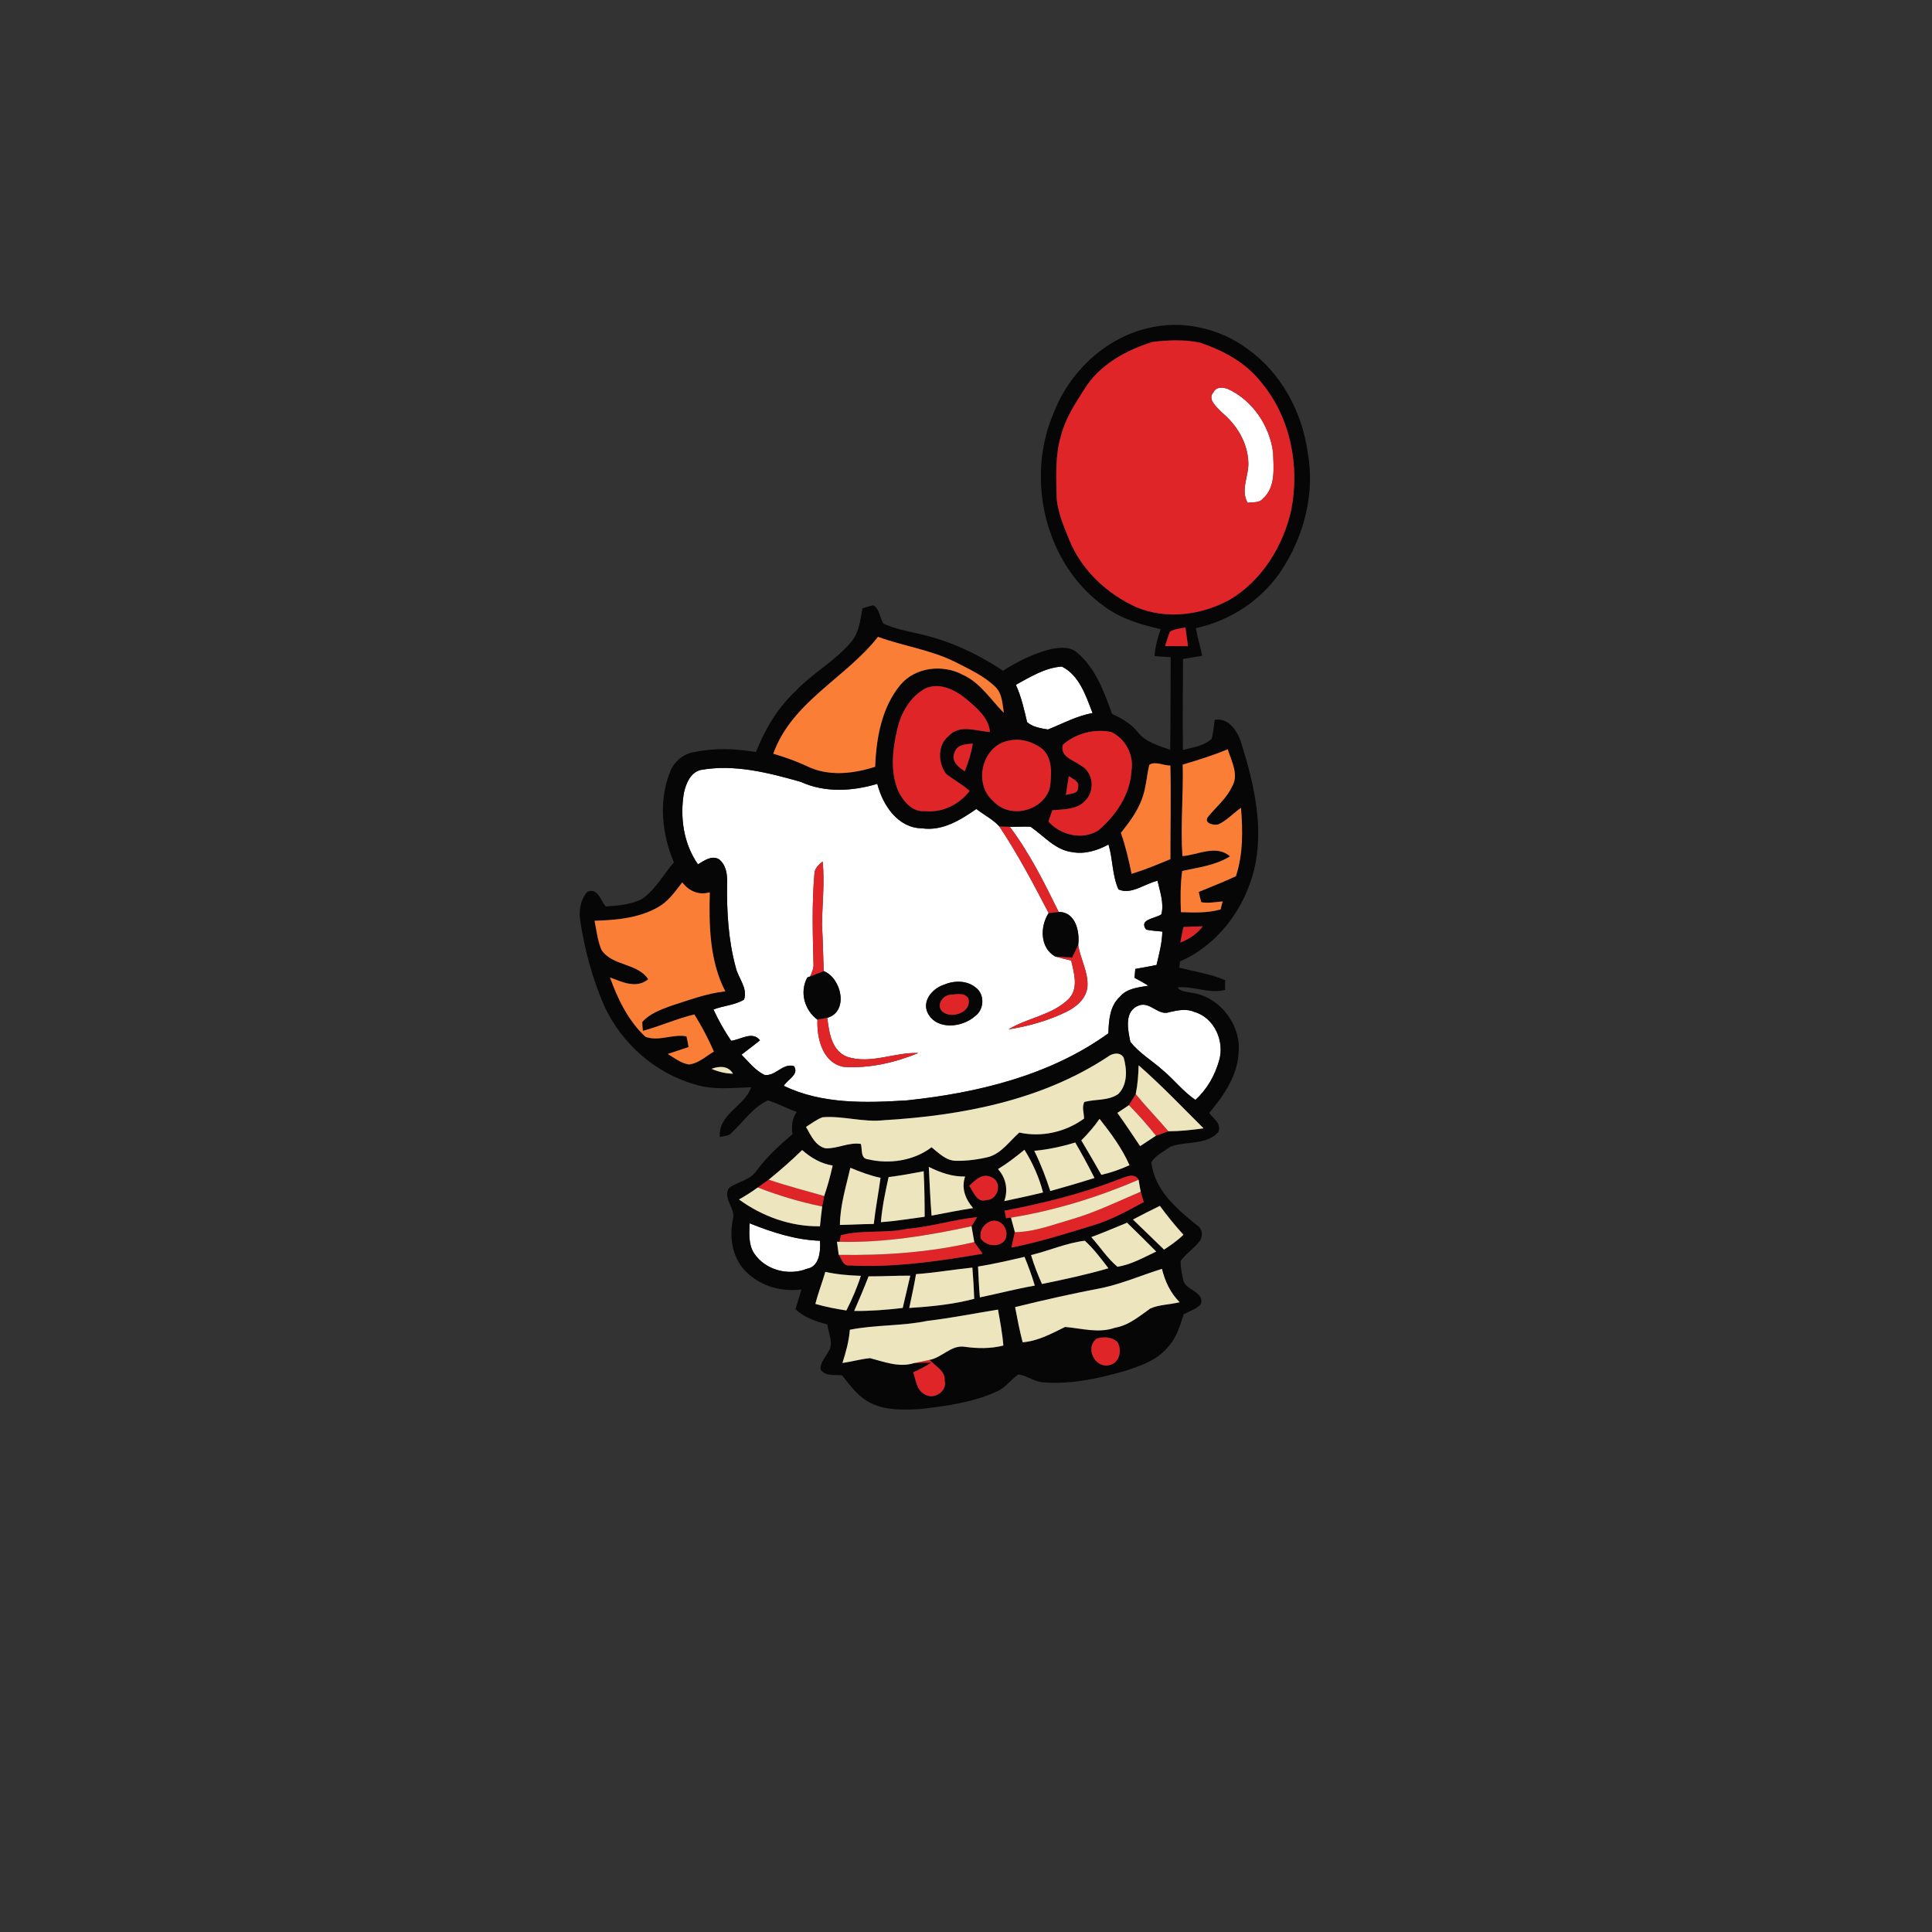 <?xml version="1.0" encoding="UTF-8" ?>
<!DOCTYPE svg PUBLIC "-//W3C//DTD SVG 1.1//EN" "http://www.w3.org/Graphics/SVG/1.1/DTD/svg11.dtd">
<svg width="564pt" height="564pt" viewBox="0 0 564 564" version="1.1" xmlns="http://www.w3.org/2000/svg">
<rect x="0" y="0" width="564" height="564" fill="#333333" stroke="none"/>
<g id="#ffffffff">
<path fill="#ffffff" opacity="1.00" d=" M 354.28 114.46 C 355.02 112.84 357.10 113.02 358.48 113.56 C 365.69 116.90 370.63 124.28 371.65 132.06 C 371.78 136.64 372.49 142.24 368.63 145.60 C 367.55 146.93 365.70 146.52 364.22 146.78 C 362.05 143.01 364.60 138.94 364.42 134.98 C 364.23 129.24 361.03 124.00 356.68 120.40 C 355.28 118.87 352.30 116.59 354.28 114.46 Z" />
<path fill="#ffffff" opacity="1.00" d=" M 296.55 199.91 C 300.76 197.62 305.07 194.91 309.97 194.58 C 315.10 197.13 317.02 203.16 318.95 208.17 C 314.33 208.97 310.21 211.25 305.92 212.96 C 303.84 212.62 301.44 212.23 299.84 210.82 C 298.97 207.12 298.15 203.39 296.55 199.91 Z" />
<path fill="#ffffff" opacity="1.00" d=" M 204.50 224.78 C 214.37 222.99 224.30 225.57 233.75 228.24 C 240.79 231.46 248.84 231.01 256.11 228.82 C 257.67 235.01 262.10 241.73 269.16 241.81 C 275.10 242.67 280.36 239.39 285.02 236.17 C 287.23 237.90 289.88 239.17 291.75 241.28 C 297.12 249.35 301.66 257.95 306.13 266.54 C 303.58 270.45 303.56 276.68 308.02 279.22 C 309.56 279.67 311.13 280.02 312.70 280.40 C 313.56 284.12 315.00 288.76 311.78 291.80 C 306.99 296.38 299.97 297.13 294.42 300.49 C 300.27 299.59 306.04 297.94 311.37 295.34 C 314.28 293.91 317.15 291.44 317.46 288.00 C 317.73 283.77 315.39 279.98 314.75 275.88 C 315.27 271.97 313.97 266.15 309.06 266.23 C 304.84 257.66 300.57 249.04 294.79 241.38 C 296.80 241.39 298.81 241.25 300.82 241.33 C 304.72 244.00 308.05 248.16 313.04 248.76 C 316.73 249.43 320.38 248.28 323.60 246.53 C 324.89 250.83 324.66 255.54 326.51 259.64 C 330.23 261.32 334.20 257.93 337.91 257.12 C 338.61 260.29 339.88 263.68 339.03 266.92 C 337.29 268.17 332.31 268.32 334.59 271.37 C 336.14 271.72 337.73 271.77 339.32 271.95 C 339.24 275.27 338.38 278.49 337.62 281.70 C 335.56 282.12 333.49 282.50 331.42 282.86 C 331.33 283.72 331.26 284.58 331.20 285.45 C 332.56 286.18 333.93 286.92 335.25 287.74 C 332.32 288.26 329.02 288.49 326.96 290.95 C 323.96 293.65 323.68 297.89 323.57 301.65 C 306.55 313.95 285.43 319.04 264.86 321.22 C 252.80 321.98 239.94 322.38 228.80 316.98 C 229.90 315.13 233.42 313.62 231.76 311.21 C 228.46 310.30 226.37 314.26 223.23 313.80 C 220.45 312.53 218.57 309.99 216.47 307.88 C 218.26 306.47 220.10 305.13 221.86 303.69 C 219.63 300.87 216.21 303.53 213.43 303.83 C 211.47 300.93 209.74 297.87 208.28 294.70 C 211.19 293.56 214.51 293.45 217.21 291.81 C 218.36 288.39 215.47 285.54 214.77 282.35 C 212.62 274.42 212.13 266.14 212.26 257.96 C 212.37 255.39 212.02 252.46 209.82 250.79 C 207.63 249.64 205.57 251.27 203.75 252.32 C 199.52 246.27 198.45 238.55 199.66 231.38 C 200.31 228.68 201.52 225.56 204.50 224.78 M 237.74 255.25 C 237.00 263.84 237.25 272.48 237.47 281.09 C 237.62 282.50 237.08 283.80 236.49 285.05 L 235.66 285.37 C 233.38 289.64 234.83 294.86 238.64 297.68 C 238.40 303.04 240.11 310.25 246.24 311.44 C 253.68 311.97 261.24 310.21 268.09 307.41 C 261.16 307.12 254.22 310.74 247.40 308.54 C 242.74 306.81 242.04 301.40 241.50 297.13 C 247.83 295.35 245.71 285.54 240.46 283.48 C 240.28 278.99 240.23 274.49 239.96 270.00 C 240.02 263.83 240.78 257.65 240.15 251.49 C 238.98 252.46 237.70 253.58 237.74 255.25 M 275.42 287.52 C 272.14 288.64 269.04 292.28 270.88 295.82 C 273.51 300.81 280.96 299.96 284.64 296.64 C 287.36 294.72 287.54 290.23 284.79 288.26 C 282.15 286.11 278.40 286.22 275.42 287.52 Z" />
<path fill="#ffffff" opacity="1.00" d=" M 332.48 293.51 C 335.83 292.30 338.16 296.73 341.48 295.44 C 343.83 294.93 346.32 294.37 348.63 295.40 C 354.50 297.03 357.61 304.08 355.86 309.70 C 354.63 313.99 352.33 318.08 348.97 321.08 C 345.41 318.69 342.78 315.20 339.50 312.47 C 336.38 309.64 332.61 307.49 329.98 304.14 C 329.25 300.57 328.06 295.14 332.48 293.51 Z" />
<path fill="#ffffff" opacity="1.00" d=" M 218.82 357.11 C 225.41 359.74 232.21 361.97 239.38 362.21 C 239.55 365.22 239.29 369.70 235.60 370.38 C 230.20 372.54 223.44 370.81 220.16 365.90 C 218.44 363.30 218.73 360.07 218.82 357.11 Z" />
</g>
<g id="#070606ff">
<path fill="#070606" opacity="1.00" d=" M 334.98 95.83 C 344.96 93.31 355.93 95.74 364.17 101.85 C 373.96 108.81 380.08 120.15 381.73 131.94 C 383.98 144.02 380.63 156.73 373.86 166.85 C 368.13 175.31 359.06 181.23 349.09 183.38 C 349.60 186.09 350.37 188.75 350.96 191.45 C 349.09 191.74 347.22 192.05 345.35 192.35 C 345.37 201.21 345.16 210.07 345.34 218.93 C 348.21 218.22 351.43 217.75 353.69 215.71 C 354.23 213.89 354.34 211.98 354.60 210.12 C 359.00 209.45 361.52 213.88 362.54 217.50 C 366.14 229.16 369.03 241.77 366.11 253.89 C 363.27 265.38 355.49 275.85 344.49 280.65 C 344.43 281.11 344.32 282.03 344.26 282.49 C 348.74 283.63 353.37 284.32 357.66 286.13 C 357.65 286.84 357.63 288.27 357.62 288.98 C 352.96 290.21 348.42 287.75 343.73 288.26 C 344.73 289.54 346.43 289.48 347.88 289.82 C 355.91 290.89 362.23 298.93 361.60 306.97 C 361.40 313.89 357.25 319.81 352.98 324.93 C 354.28 326.56 356.71 328.12 355.63 330.53 C 352.02 334.40 346.16 333.04 341.64 334.77 C 339.74 336.16 337.38 337.24 336.11 339.28 C 336.98 347.35 343.46 352.88 349.40 357.66 C 350.99 358.58 351.22 360.65 350.34 362.16 C 348.70 364.36 346.32 365.86 344.67 368.06 C 344.57 369.99 345.07 371.89 345.44 373.78 C 346.19 376.72 351.48 376.98 350.62 380.59 C 349.35 382.17 347.26 382.73 345.53 383.67 C 344.46 387.22 343.29 390.93 340.61 393.62 C 337.49 397.23 332.80 398.77 328.41 400.21 C 320.56 402.46 312.39 404.25 304.18 403.51 C 301.75 403.21 299.72 401.56 297.31 401.22 C 295.13 402.68 293.63 405.03 291.19 406.13 C 284.24 409.35 276.56 410.39 269.03 411.31 C 264.16 411.59 259.01 411.84 254.48 409.73 C 250.75 408.01 248.27 404.61 245.81 401.48 C 243.68 401.26 241.09 401.84 239.59 399.90 C 239.25 397.88 240.94 396.38 241.74 394.71 C 243.53 392.26 241.81 389.28 241.52 386.64 C 238.18 385.75 234.78 384.66 232.24 382.19 C 232.78 380.25 233.39 378.34 233.98 376.42 C 228.35 377.16 222.48 375.61 218.28 371.71 C 213.91 367.84 212.76 361.47 213.95 355.95 C 214.88 352.76 210.91 350.07 212.77 346.82 C 215.32 344.94 218.93 344.58 220.81 341.83 C 223.79 337.77 227.52 334.35 231.34 331.11 C 231.04 328.81 231.17 326.50 232.61 324.60 C 229.72 323.62 227.05 322.07 224.12 321.24 C 219.83 323.24 217.03 327.44 213.63 330.62 C 212.78 331.68 211.34 331.63 210.14 331.92 C 209.56 325.28 217.39 322.95 219.30 317.40 C 213.94 317.53 208.42 318.26 203.19 316.66 C 191.38 313.42 181.42 304.65 176.35 293.55 C 172.96 285.69 170.69 277.37 169.41 268.91 C 168.90 265.95 169.45 262.60 171.46 260.31 C 174.48 259.11 175.34 262.83 176.81 264.62 C 180.42 264.41 184.16 264.09 187.44 262.44 C 191.38 259.68 193.65 255.33 196.72 251.75 C 193.25 243.56 192.23 233.97 195.52 225.56 C 196.64 222.33 199.65 219.88 203.05 219.48 C 208.87 218.28 214.85 218.57 220.68 219.54 C 223.28 213.03 226.85 206.83 232.00 202.01 C 237.02 196.60 243.73 193.07 248.48 187.40 C 250.81 184.67 251.17 180.98 251.76 177.58 C 252.80 177.25 253.85 176.95 254.91 176.69 C 256.89 177.81 256.72 180.39 257.95 182.08 C 261.09 183.50 264.48 184.19 267.83 184.93 C 276.78 186.85 285.21 190.74 292.81 195.80 C 297.11 193.05 301.76 190.74 306.74 189.50 C 309.28 189.03 312.36 188.64 314.45 190.53 C 319.85 195.06 322.30 201.96 324.63 208.40 C 327.48 209.69 330.24 211.31 332.21 213.81 C 334.54 216.70 338.26 217.67 341.61 218.88 C 341.72 209.87 341.70 200.86 341.75 191.85 C 340.19 191.75 338.63 191.66 337.08 191.53 C 337.17 188.82 337.98 186.22 338.83 183.67 C 333.17 182.40 327.50 180.70 322.73 177.28 C 305.21 165.04 299.27 140.09 307.51 120.73 C 312.10 108.77 322.39 98.81 334.98 95.83 M 336.47 99.81 C 328.69 102.25 320.87 106.52 316.52 113.69 C 313.74 117.98 310.91 122.40 309.67 127.43 C 308.09 132.82 308.32 138.51 308.44 144.07 C 308.41 148.93 310.50 153.42 312.25 157.85 C 315.87 166.56 323.20 173.39 331.72 177.25 C 340.55 180.95 350.85 179.57 359.09 175.01 C 368.45 169.41 374.59 159.38 376.94 148.89 C 379.47 136.06 376.75 121.89 368.27 111.73 C 363.79 105.90 357.06 102.25 350.19 100.01 C 345.70 99.08 341.00 99.30 336.47 99.81 M 341.57 184.37 C 340.98 185.75 340.57 187.19 340.12 188.61 C 342.35 188.63 344.57 188.65 346.80 188.64 C 346.55 186.82 346.31 185.00 346.06 183.19 C 344.55 183.53 342.92 183.57 341.57 184.37 M 256.31 185.91 C 246.89 197.95 231.14 204.88 225.74 220.03 C 229.03 221.00 232.28 222.13 235.40 223.58 C 241.64 226.73 249.04 225.94 255.48 223.83 C 255.81 215.44 257.36 206.53 262.88 199.89 C 267.26 194.72 275.21 193.86 281.04 196.97 C 286.18 199.28 289.20 204.24 293.04 208.10 C 292.62 205.48 292.60 202.45 290.53 200.48 C 287.19 197.27 282.89 195.32 278.81 193.23 C 271.70 189.68 263.72 188.64 256.31 185.91 M 296.55 199.91 C 298.15 203.39 298.97 207.12 299.84 210.82 C 301.44 212.23 303.84 212.62 305.92 212.96 C 310.21 211.25 314.33 208.97 318.95 208.17 C 317.02 203.16 315.10 197.13 309.97 194.58 C 305.07 194.91 300.76 197.62 296.55 199.91 M 270.10 200.99 C 265.72 203.39 263.01 208.10 261.94 212.86 C 260.58 218.73 259.79 225.14 262.20 230.86 C 263.65 233.86 266.28 237.15 270.00 236.78 C 275.06 237.32 280.00 234.88 283.06 230.91 C 280.94 228.99 278.40 227.66 276.16 225.90 C 273.84 222.67 273.59 217.58 276.90 214.89 C 280.09 211.34 284.98 213.43 289.00 213.69 C 288.60 209.40 285.04 206.60 282.00 204.01 C 278.77 201.35 274.25 199.10 270.10 200.99 M 310.31 217.38 C 309.31 220.93 313.36 221.87 315.55 223.49 C 319.21 225.44 319.73 230.98 316.77 233.77 C 314.36 236.43 310.47 236.22 307.20 236.53 C 306.81 237.63 306.44 238.73 306.07 239.84 C 309.63 243.80 315.89 245.34 320.55 242.48 C 325.74 238.11 329.94 231.98 330.30 225.01 C 331.08 220.46 328.57 215.68 324.42 213.70 C 319.49 212.68 314.10 214.07 310.31 217.38 M 294.32 216.25 C 286.58 217.83 284.04 228.94 290.05 233.94 C 294.95 239.29 304.74 236.70 306.53 229.77 C 306.96 226.03 307.36 221.45 304.30 218.64 C 301.55 216.50 297.75 215.37 294.32 216.25 M 278.67 219.65 C 277.54 222.08 279.75 224.01 281.63 225.13 C 282.69 222.54 283.53 219.85 283.97 217.07 C 281.96 217.26 279.39 217.30 278.67 219.65 M 345.27 223.21 C 345.49 232.12 344.58 241.03 345.18 249.92 C 349.73 249.56 355.10 246.47 359.06 249.99 C 354.86 252.63 349.87 253.22 345.12 254.25 C 344.57 258.23 344.58 262.27 344.74 266.28 C 348.61 266.40 352.55 266.57 356.32 265.47 C 356.47 264.89 356.77 263.73 356.92 263.15 C 354.84 263.34 352.75 263.73 350.68 263.38 C 350.40 262.38 350.15 261.38 349.94 260.37 C 353.58 258.89 357.23 257.43 360.80 255.79 C 362.89 249.34 362.83 242.50 362.27 235.82 C 360.04 237.41 358.14 239.51 355.63 240.68 C 354.29 241.04 351.28 240.28 352.64 238.47 C 355.01 235.54 358.06 233.11 359.67 229.61 C 361.75 226.14 359.46 222.17 358.40 218.73 C 354.13 220.52 349.71 221.90 345.27 223.21 M 335.50 223.28 C 334.72 226.62 334.57 230.12 333.33 233.34 C 331.98 236.98 329.62 240.12 327.22 243.13 C 328.58 247.03 329.52 251.05 330.34 255.09 C 334.20 253.91 337.95 252.37 341.67 250.80 C 341.64 241.69 341.89 232.58 341.65 223.48 C 339.65 223.52 337.24 222.10 335.50 223.28 M 204.50 224.78 C 201.52 225.56 200.31 228.68 199.66 231.38 C 198.45 238.55 199.52 246.27 203.75 252.32 C 205.57 251.27 207.63 249.64 209.82 250.79 C 212.02 252.46 212.37 255.39 212.26 257.96 C 212.13 266.14 212.62 274.42 214.77 282.35 C 215.47 285.54 218.36 288.39 217.21 291.81 C 214.51 293.45 211.19 293.56 208.28 294.70 C 209.74 297.87 211.47 300.93 213.43 303.83 C 216.21 303.53 219.63 300.87 221.86 303.69 C 220.10 305.13 218.26 306.47 216.47 307.88 C 218.57 309.99 220.45 312.53 223.23 313.80 C 226.37 314.26 228.46 310.30 231.76 311.21 C 233.42 313.62 229.90 315.13 228.80 316.98 C 239.94 322.38 252.80 321.98 264.86 321.22 C 285.43 319.04 306.55 313.95 323.57 301.65 C 323.68 297.89 323.96 293.65 326.96 290.95 C 329.02 288.49 332.32 288.26 335.25 287.74 C 333.93 286.92 332.56 286.18 331.20 285.45 C 331.26 284.58 331.33 283.72 331.42 282.86 C 333.49 282.50 335.56 282.12 337.62 281.70 C 338.38 278.49 339.24 275.27 339.32 271.95 C 337.73 271.77 336.14 271.72 334.59 271.37 C 332.31 268.32 337.29 268.17 339.03 266.92 C 339.88 263.68 338.61 260.29 337.91 257.12 C 334.20 257.93 330.23 261.32 326.51 259.64 C 324.66 255.54 324.89 250.83 323.60 246.53 C 320.38 248.28 316.73 249.43 313.04 248.76 C 308.05 248.16 304.72 244.00 300.82 241.33 C 298.81 241.25 296.80 241.39 294.79 241.38 C 294.03 241.36 292.51 241.31 291.75 241.28 C 289.88 239.17 287.23 237.90 285.02 236.17 C 280.36 239.39 275.10 242.67 269.16 241.81 C 262.10 241.73 257.67 235.01 256.11 228.82 C 248.84 231.01 240.79 231.46 233.75 228.24 C 224.30 225.57 214.37 222.99 204.50 224.78 M 312.03 226.55 C 311.70 228.39 311.42 230.25 311.17 232.10 C 312.44 231.54 314.85 231.88 314.68 229.88 C 315.26 228.03 313.13 227.47 312.03 226.55 M 193.16 264.17 C 187.43 267.95 180.26 268.60 173.57 268.80 C 174.15 271.67 174.45 274.64 175.62 277.36 C 178.82 282.07 186.14 281.10 189.23 285.87 C 185.79 288.71 181.66 286.70 178.08 285.35 C 180.33 291.67 183.43 298.01 188.39 302.64 C 192.29 304.17 196.41 301.73 200.40 302.54 C 200.64 303.57 200.84 304.61 201.01 305.66 C 199.00 306.36 196.97 307.01 194.94 307.67 C 196.89 308.87 198.79 310.38 201.10 310.75 C 203.89 310.44 206.07 308.36 208.40 306.97 C 206.75 303.23 204.87 299.60 202.70 296.14 C 197.58 297.37 192.75 299.55 187.68 300.93 C 187.57 300.07 187.51 299.21 187.49 298.35 C 189.59 295.95 192.71 294.81 195.63 293.71 C 200.92 292.02 206.17 290.01 211.73 289.39 C 207.14 280.50 206.96 270.26 207.20 260.49 C 203.99 261.41 201.14 260.17 199.17 257.58 C 197.36 259.94 195.61 262.43 193.16 264.17 M 345.49 270.62 C 345.16 272.12 344.85 273.63 344.57 275.14 C 347.12 274.15 349.46 272.65 351.10 270.43 C 349.22 270.46 347.36 270.53 345.49 270.62 M 332.48 293.51 C 328.06 295.14 329.25 300.57 329.98 304.14 C 332.61 307.49 336.38 309.64 339.50 312.47 C 342.78 315.20 345.41 318.69 348.97 321.08 C 352.33 318.08 354.63 313.99 355.86 309.70 C 357.61 304.08 354.50 297.03 348.63 295.40 C 346.32 294.37 343.83 294.93 341.48 295.44 C 338.16 296.73 335.83 292.30 332.48 293.51 M 323.52 308.41 C 304.23 321.21 280.75 325.67 257.99 327.02 C 252.01 327.69 246.13 325.69 240.16 326.15 C 238.38 326.79 236.89 327.98 235.30 328.97 C 236.69 331.40 238.00 334.54 241.03 335.23 C 244.52 335.35 247.79 333.39 251.30 333.94 C 251.80 335.51 251.09 338.24 253.41 338.43 C 259.62 339.92 266.79 338.85 271.94 334.92 C 274.05 336.59 276.14 338.82 279.03 338.87 C 282.30 338.93 285.59 338.49 288.77 337.70 C 292.50 336.52 294.75 333.08 297.57 330.62 C 304.08 332.07 311.07 330.47 316.46 326.55 C 316.47 324.95 315.74 323.16 316.56 321.68 C 319.81 320.83 323.56 321.38 326.43 319.39 C 329.20 316.66 329.02 312.28 328.05 308.81 C 327.13 307.05 324.86 307.39 323.52 308.41 M 207.71 312.02 C 209.70 312.87 211.81 313.41 213.98 313.44 C 212.62 311.08 209.97 311.16 207.71 312.02 M 332.40 310.99 C 332.32 313.81 332.11 316.63 331.55 319.41 C 330.89 320.48 330.23 321.55 329.56 322.62 C 328.44 323.37 327.31 324.12 326.19 324.88 C 328.47 328.06 330.64 331.33 332.83 334.59 C 334.37 333.57 335.91 332.55 337.45 331.54 C 338.66 331.11 339.87 330.67 341.09 330.25 C 344.53 330.24 347.95 329.86 351.35 329.39 C 345.11 323.18 339.03 316.79 332.40 310.99 M 315.66 332.90 C 317.65 336.23 319.59 339.59 321.51 342.96 C 324.35 342.33 327.08 341.35 329.73 340.15 C 327.55 335.21 324.31 330.84 320.99 326.62 C 319.40 328.87 317.62 330.97 315.66 332.90 M 301.93 335.96 C 303.80 339.74 305.31 343.68 306.61 347.69 C 310.93 346.48 315.24 345.24 319.51 343.88 C 317.74 340.38 315.86 336.92 313.89 333.52 C 309.99 334.73 305.99 335.57 301.93 335.96 M 224.40 344.38 C 223.34 345.15 222.28 345.90 221.21 346.65 C 219.46 347.93 217.62 349.08 215.74 350.16 C 222.56 355.13 230.87 358.12 239.37 357.98 C 239.55 356.05 239.78 354.13 240.02 352.21 C 240.16 351.45 240.45 349.92 240.60 349.15 C 241.60 346.24 242.40 343.26 243.08 340.25 C 239.66 339.73 236.72 337.96 234.16 335.73 C 231.06 338.78 227.77 341.62 224.40 344.38 M 291.34 341.29 C 293.68 343.89 294.36 347.32 293.17 350.64 C 296.95 349.83 300.73 349.03 304.49 348.11 C 303.34 343.69 301.47 339.50 299.06 335.64 C 296.59 337.67 294.06 339.63 291.34 341.29 M 248.24 340.90 C 246.97 346.41 245.25 351.89 245.19 357.59 C 248.49 357.54 251.78 357.33 255.08 357.31 C 255.57 352.80 256.45 348.34 257.05 343.84 C 254.01 343.19 251.10 342.10 248.24 340.90 M 271.14 340.64 C 271.40 345.38 271.55 350.13 271.95 354.87 C 275.98 354.12 280.01 353.28 284.07 352.67 C 281.82 350.07 280.57 346.85 281.74 343.46 C 277.99 343.54 274.45 342.30 271.14 340.64 M 259.41 343.61 C 258.43 347.96 257.54 352.33 257.15 356.78 C 261.44 356.49 265.68 355.76 269.93 355.20 C 269.93 350.77 269.86 346.34 269.64 341.92 C 266.24 342.55 262.85 343.21 259.41 343.61 M 282.95 346.17 C 284.20 347.90 285.18 351.22 287.93 350.33 C 291.47 350.33 292.77 344.87 289.31 343.62 C 286.71 342.38 284.67 344.54 282.95 346.17 M 326.38 344.37 C 315.69 348.55 304.51 351.26 293.26 353.44 C 293.38 353.99 293.60 355.08 293.72 355.63 C 294.07 355.59 294.78 355.50 295.13 355.46 C 295.53 356.87 295.91 358.29 296.27 359.71 C 295.91 361.20 295.58 362.69 295.27 364.20 C 303.29 362.62 311.10 360.16 318.91 357.76 C 324.21 356.23 329.05 353.53 333.89 350.92 C 333.58 349.91 333.28 348.89 333.00 347.88 C 332.77 346.72 332.57 345.55 332.39 344.40 C 330.98 342.05 328.29 343.84 326.38 344.37 M 330.74 356.01 C 333.77 358.93 336.79 361.87 339.82 364.80 C 341.80 363.48 343.78 362.14 345.47 360.45 C 343.03 357.76 340.73 354.95 338.60 352.02 C 335.96 353.32 333.33 354.62 330.74 356.01 M 264.78 358.74 C 258.41 360.12 251.78 358.93 245.47 360.60 C 245.37 361.08 245.18 362.03 245.08 362.51 L 244.33 362.50 C 244.51 363.77 244.67 365.04 244.84 366.32 C 245.72 367.40 246.03 369.52 247.78 369.41 C 260.89 370.12 273.96 368.18 286.85 366.00 C 286.04 364.85 285.24 363.72 284.42 362.59 C 284.13 361.05 283.86 359.51 283.61 357.97 C 284.15 357.08 284.70 356.19 285.25 355.31 C 278.35 356.04 271.70 358.15 264.78 358.74 M 289.37 356.46 C 287.21 357.18 285.80 359.32 286.34 361.59 C 287.83 363.74 291.39 364.23 293.20 362.23 C 295.02 359.62 292.58 355.64 289.37 356.46 M 318.58 361.14 C 321.13 364.01 323.25 367.31 326.20 369.80 C 330.24 369.18 333.87 367.07 337.53 365.36 C 334.71 362.54 331.89 359.70 329.02 356.94 C 325.54 358.35 322.10 359.84 318.58 361.14 M 218.82 357.11 C 218.73 360.07 218.44 363.30 220.16 365.90 C 223.44 370.81 230.20 372.54 235.60 370.38 C 239.29 369.70 239.55 365.22 239.38 362.21 C 232.21 361.97 225.41 359.74 218.82 357.11 M 300.99 366.39 C 301.85 369.27 302.94 372.08 304.18 374.83 C 310.69 373.49 317.20 372.10 323.58 370.24 C 321.42 367.44 319.31 364.56 316.68 362.20 C 311.30 362.85 306.25 365.12 300.99 366.39 M 285.51 369.74 C 285.67 372.74 285.78 375.74 286.05 378.74 C 291.40 377.63 296.69 376.24 302.08 375.30 C 301.25 372.44 300.21 369.66 299.08 366.91 C 294.58 367.95 290.08 369.00 285.51 369.74 M 267.41 371.95 C 266.86 375.27 266.11 378.54 265.43 381.83 C 271.81 381.42 278.20 380.80 284.40 379.16 C 284.28 376.11 284.12 373.07 283.86 370.04 C 278.36 370.61 272.92 371.56 267.41 371.95 M 240.93 371.29 C 240.03 374.43 238.82 377.48 238.03 380.65 C 240.99 381.50 244.03 382.10 247.08 382.56 C 248.73 379.29 250.20 375.93 251.30 372.45 C 247.82 372.33 244.33 372.05 240.93 371.29 M 321.89 375.95 C 313.32 377.57 304.80 379.49 296.33 381.58 C 297.00 385.02 297.64 388.46 298.54 391.85 C 303.05 391.49 306.97 389.30 310.94 387.37 C 315.77 387.78 320.71 389.29 325.49 387.60 C 329.50 386.92 332.61 384.24 335.82 381.97 C 338.50 380.81 341.55 380.87 344.37 380.14 C 341.67 377.46 340.10 374.05 339.20 370.41 C 333.42 372.21 327.82 374.64 321.89 375.95 M 253.56 372.60 C 252.24 376.00 250.82 379.36 249.36 382.70 C 254.10 382.75 258.83 382.38 263.53 381.82 C 264.25 378.68 265.00 375.54 265.73 372.40 C 261.67 372.37 257.62 372.62 253.56 372.60 M 270.71 385.60 C 263.25 387.15 255.57 386.70 248.09 388.19 C 247.84 391.52 246.94 394.72 245.93 397.89 C 248.63 397.52 251.28 396.73 254.00 396.48 C 258.17 397.56 262.46 399.29 266.81 397.93 C 268.49 397.80 270.18 397.75 271.87 397.79 C 270.19 398.87 268.42 399.81 266.60 400.62 C 267.40 402.88 267.56 405.87 269.99 407.06 C 272.59 408.72 276.58 406.17 275.78 403.06 C 276.00 400.16 273.02 398.82 271.36 396.98 C 275.02 396.33 277.70 392.54 281.61 393.16 C 285.36 393.69 289.19 393.74 292.90 392.80 C 292.63 389.26 291.95 385.78 291.34 382.30 C 284.46 383.42 277.63 384.78 270.71 385.60 M 320.16 390.77 C 316.66 393.37 319.58 399.39 323.67 398.55 C 326.81 398.03 327.65 394.21 326.21 391.78 C 324.58 390.23 322.19 390.18 320.16 390.77 Z" />
<path fill="#070606" opacity="1.00" d=" M 306.13 266.54 C 307.10 266.42 308.08 266.32 309.06 266.23 C 313.97 266.15 315.27 271.97 314.75 275.88 C 314.19 277.10 313.59 278.31 313.00 279.53 C 311.34 279.45 309.67 279.39 308.02 279.22 C 303.56 276.68 303.58 270.45 306.13 266.54 Z" />
<path fill="#070606" opacity="1.00" d=" M 236.49 285.05 C 237.81 284.52 239.13 284.00 240.46 283.48 C 245.71 285.54 247.83 295.35 241.50 297.13 C 240.79 297.27 239.36 297.54 238.64 297.68 C 234.83 294.86 233.38 289.64 235.66 285.37 L 236.49 285.05 Z" />
<path fill="#070606" opacity="1.00" d=" M 275.42 287.52 C 278.40 286.22 282.15 286.11 284.79 288.26 C 287.54 290.23 287.36 294.72 284.64 296.64 C 280.96 299.96 273.51 300.81 270.88 295.82 C 269.04 292.28 272.14 288.64 275.42 287.52 M 277.36 290.39 C 275.26 290.59 273.40 293.18 274.86 295.06 C 277.40 297.76 283.92 295.60 282.66 291.42 C 281.53 289.63 279.11 290.30 277.36 290.39 Z" />
</g>
<g id="#e02529ff">
<path fill="#e02529" opacity="1.00" d=" M 336.47 99.81 C 341.00 99.30 345.70 99.08 350.19 100.01 C 357.06 102.25 363.79 105.90 368.27 111.73 C 376.75 121.89 379.47 136.06 376.94 148.89 C 374.59 159.38 368.45 169.41 359.09 175.01 C 350.85 179.57 340.55 180.95 331.72 177.25 C 323.20 173.39 315.87 166.56 312.25 157.85 C 310.50 153.42 308.41 148.93 308.44 144.07 C 308.32 138.51 308.09 132.82 309.67 127.43 C 310.91 122.40 313.74 117.98 316.52 113.69 C 320.87 106.52 328.69 102.25 336.47 99.81 M 354.28 114.46 C 352.30 116.59 355.28 118.87 356.68 120.40 C 361.03 124.00 364.23 129.24 364.42 134.98 C 364.60 138.94 362.05 143.01 364.22 146.78 C 365.70 146.52 367.55 146.93 368.63 145.60 C 372.49 142.24 371.78 136.64 371.65 132.06 C 370.63 124.28 365.69 116.90 358.48 113.56 C 357.10 113.02 355.02 112.84 354.28 114.46 Z" />
<path fill="#e02529" opacity="1.00" d=" M 341.57 184.37 C 342.92 183.57 344.55 183.53 346.06 183.19 C 346.31 185.00 346.55 186.82 346.80 188.64 C 344.57 188.65 342.35 188.63 340.12 188.61 C 340.57 187.19 340.98 185.75 341.57 184.37 Z" />
<path fill="#e02529" opacity="1.00" d=" M 270.10 200.99 C 274.25 199.10 278.77 201.35 282.00 204.01 C 285.04 206.60 288.60 209.40 289.00 213.69 C 284.98 213.43 280.09 211.34 276.90 214.89 C 273.59 217.58 273.84 222.67 276.16 225.90 C 278.40 227.66 280.94 228.99 283.06 230.91 C 280.00 234.88 275.06 237.32 270.00 236.78 C 266.28 237.15 263.65 233.86 262.20 230.86 C 259.79 225.14 260.58 218.73 261.94 212.86 C 263.01 208.10 265.72 203.39 270.10 200.99 Z" />
<path fill="#e02529" opacity="1.00" d=" M 310.31 217.38 C 314.10 214.07 319.49 212.68 324.42 213.70 C 328.57 215.68 331.08 220.46 330.30 225.01 C 329.94 231.98 325.74 238.11 320.55 242.48 C 315.89 245.34 309.63 243.80 306.07 239.84 C 306.44 238.73 306.81 237.63 307.20 236.53 C 310.47 236.22 314.36 236.43 316.77 233.77 C 319.73 230.98 319.21 225.44 315.55 223.49 C 313.36 221.87 309.31 220.93 310.31 217.38 Z" />
<path fill="#e02529" opacity="1.00" d=" M 294.32 216.25 C 297.75 215.37 301.55 216.50 304.30 218.64 C 307.36 221.45 306.96 226.03 306.53 229.77 C 304.74 236.70 294.95 239.29 290.05 233.94 C 284.04 228.94 286.58 217.83 294.32 216.25 Z" />
<path fill="#e02529" opacity="1.00" d=" M 278.67 219.65 C 279.39 217.30 281.96 217.26 283.97 217.07 C 283.53 219.85 282.69 222.54 281.63 225.13 C 279.75 224.01 277.54 222.08 278.67 219.65 Z" />
<path fill="#e02529" opacity="1.00" d=" M 312.03 226.55 C 313.13 227.47 315.26 228.03 314.68 229.88 C 314.85 231.88 312.44 231.54 311.17 232.10 C 311.42 230.25 311.70 228.39 312.03 226.55 Z" />
<path fill="#e02529" opacity="1.00" d=" M 291.75 241.28 C 292.51 241.31 294.03 241.36 294.79 241.38 C 300.57 249.04 304.84 257.66 309.06 266.23 C 308.08 266.32 307.10 266.42 306.13 266.54 C 301.66 257.95 297.12 249.35 291.75 241.28 Z" />
<path fill="#e02529" opacity="1.00" d=" M 237.74 255.25 C 237.70 253.58 238.98 252.46 240.15 251.49 C 240.78 257.65 240.02 263.83 239.96 270.00 C 240.23 274.49 240.28 278.99 240.46 283.48 C 239.13 284.00 237.81 284.52 236.49 285.05 C 237.08 283.80 237.62 282.50 237.47 281.09 C 237.25 272.48 237.00 263.84 237.74 255.25 Z" />
<path fill="#e02529" opacity="1.00" d=" M 345.49 270.62 C 347.36 270.53 349.22 270.46 351.10 270.43 C 349.46 272.65 347.12 274.15 344.57 275.14 C 344.85 273.63 345.16 272.12 345.49 270.62 Z" />
<path fill="#e02529" opacity="1.00" d=" M 313.00 279.53 C 313.59 278.31 314.19 277.10 314.75 275.88 C 315.39 279.98 317.73 283.77 317.46 288.00 C 317.15 291.44 314.28 293.91 311.37 295.34 C 306.04 297.94 300.27 299.59 294.42 300.49 C 299.97 297.13 306.99 296.38 311.78 291.80 C 315.00 288.76 313.56 284.12 312.70 280.40 C 311.13 280.02 309.56 279.67 308.02 279.22 C 309.67 279.39 311.34 279.45 313.00 279.53 Z" />
<path fill="#e02529" opacity="1.00" d=" M 277.36 290.39 C 279.11 290.30 281.53 289.63 282.66 291.42 C 283.92 295.60 277.40 297.76 274.86 295.06 C 273.40 293.18 275.26 290.59 277.36 290.39 Z" />
<path fill="#e02529" opacity="1.00" d=" M 238.64 297.68 C 239.36 297.54 240.79 297.27 241.50 297.13 C 242.04 301.40 242.74 306.81 247.40 308.54 C 254.22 310.74 261.16 307.12 268.09 307.41 C 261.24 310.21 253.68 311.97 246.24 311.44 C 240.11 310.25 238.40 303.04 238.64 297.68 Z" />
<path fill="#e02529" opacity="1.00" d=" M 329.56 322.62 C 330.23 321.55 330.89 320.48 331.55 319.41 C 334.61 323.13 337.97 326.58 341.09 330.25 C 339.87 330.67 338.66 331.11 337.45 331.54 C 334.99 328.43 332.34 325.46 329.56 322.62 Z" />
<path fill="#e02529" opacity="1.00" d=" M 282.95 346.17 C 284.67 344.54 286.71 342.38 289.31 343.62 C 292.77 344.87 291.47 350.33 287.93 350.33 C 285.18 351.22 284.20 347.90 282.95 346.17 Z" />
<path fill="#e02529" opacity="1.00" d=" M 326.38 344.37 C 328.29 343.84 330.98 342.05 332.39 344.40 C 320.47 349.51 307.94 353.39 295.13 355.46 C 294.78 355.50 294.07 355.59 293.72 355.63 C 293.60 355.08 293.38 353.99 293.26 353.44 C 304.51 351.26 315.69 348.55 326.38 344.37 Z" />
<path fill="#e02529" opacity="1.00" d=" M 221.21 346.65 C 222.28 345.90 223.34 345.15 224.40 344.38 C 229.73 346.20 235.19 347.59 240.60 349.15 C 240.45 349.92 240.16 351.45 240.02 352.21 C 233.60 350.90 227.31 349.03 221.21 346.65 Z" />
<path fill="#e02529" opacity="1.00" d=" M 312.89 355.93 C 319.85 353.92 326.35 350.70 333.00 347.88 C 333.28 348.89 333.58 349.91 333.89 350.92 C 329.05 353.53 324.21 356.23 318.91 357.76 C 311.10 360.16 303.29 362.62 295.27 364.20 C 295.58 362.69 295.91 361.20 296.27 359.71 C 302.02 359.63 307.43 357.49 312.89 355.93 Z" />
<path fill="#e02529" opacity="1.00" d=" M 264.78 358.74 C 271.70 358.15 278.35 356.04 285.25 355.31 C 284.70 356.19 284.15 357.08 283.61 357.97 C 270.97 360.71 258.06 362.83 245.08 362.51 C 245.18 362.03 245.37 361.08 245.47 360.60 C 251.78 358.93 258.41 360.12 264.78 358.74 Z" />
<path fill="#e02529" opacity="1.00" d=" M 289.37 356.46 C 292.58 355.64 295.02 359.62 293.20 362.23 C 291.39 364.23 287.83 363.74 286.34 361.59 C 285.80 359.32 287.21 357.18 289.37 356.46 Z" />
<path fill="#e02529" opacity="1.00" d=" M 284.42 362.59 C 285.24 363.72 286.04 364.85 286.85 366.00 C 273.96 368.18 260.89 370.12 247.78 369.41 C 246.03 369.52 245.72 367.40 244.84 366.32 C 258.10 366.54 271.48 365.63 284.42 362.59 Z" />
<path fill="#e02529" opacity="1.00" d=" M 320.16 390.77 C 322.19 390.18 324.58 390.23 326.21 391.78 C 327.65 394.21 326.81 398.03 323.67 398.55 C 319.58 399.39 316.66 393.37 320.16 390.77 Z" />
<path fill="#e02529" opacity="1.00" d=" M 266.81 397.93 C 268.33 397.63 269.85 397.33 271.36 396.98 C 273.02 398.82 276.00 400.16 275.78 403.06 C 276.58 406.17 272.59 408.72 269.99 407.06 C 267.56 405.87 267.40 402.88 266.60 400.62 C 268.42 399.81 270.19 398.87 271.87 397.79 C 270.18 397.75 268.49 397.80 266.81 397.93 Z" />
</g>
<g id="#fa7e36ff">
<path fill="#fa7e36" opacity="1.00" d=" M 256.31 185.91 C 263.72 188.64 271.70 189.68 278.81 193.23 C 282.89 195.32 287.19 197.27 290.53 200.48 C 292.60 202.45 292.62 205.48 293.04 208.10 C 289.20 204.24 286.18 199.28 281.04 196.97 C 275.21 193.86 267.26 194.72 262.88 199.89 C 257.36 206.53 255.81 215.44 255.48 223.83 C 249.04 225.94 241.64 226.73 235.40 223.58 C 232.28 222.13 229.03 221.00 225.74 220.03 C 231.14 204.88 246.89 197.95 256.31 185.91 Z" />
<path fill="#fa7e36" opacity="1.00" d=" M 345.27 223.21 C 349.71 221.90 354.13 220.52 358.40 218.73 C 359.46 222.17 361.75 226.14 359.67 229.61 C 358.06 233.11 355.01 235.54 352.64 238.47 C 351.28 240.28 354.29 241.04 355.63 240.68 C 358.14 239.51 360.04 237.41 362.27 235.82 C 362.83 242.50 362.89 249.34 360.80 255.79 C 357.23 257.43 353.58 258.89 349.94 260.37 C 350.15 261.38 350.40 262.38 350.68 263.38 C 352.75 263.73 354.84 263.34 356.92 263.15 C 356.77 263.73 356.47 264.89 356.32 265.47 C 352.55 266.57 348.61 266.40 344.74 266.28 C 344.58 262.27 344.57 258.23 345.12 254.25 C 349.87 253.22 354.86 252.63 359.06 249.99 C 355.10 246.47 349.73 249.56 345.18 249.92 C 344.58 241.03 345.49 232.12 345.27 223.21 Z" />
<path fill="#fa7e36" opacity="1.00" d=" M 335.50 223.28 C 337.24 222.10 339.65 223.52 341.65 223.48 C 341.89 232.58 341.64 241.69 341.67 250.80 C 337.95 252.37 334.20 253.91 330.34 255.09 C 329.52 251.05 328.58 247.03 327.22 243.13 C 329.62 240.12 331.98 236.98 333.33 233.34 C 334.57 230.12 334.72 226.62 335.50 223.28 Z" />
<path fill="#fa7e36" opacity="1.00" d=" M 193.16 264.17 C 195.61 262.43 197.36 259.94 199.17 257.58 C 201.14 260.17 203.99 261.41 207.20 260.49 C 206.96 270.26 207.14 280.50 211.73 289.39 C 206.17 290.01 200.92 292.02 195.63 293.71 C 192.71 294.81 189.59 295.95 187.49 298.35 C 187.51 299.21 187.57 300.07 187.68 300.93 C 192.75 299.55 197.58 297.37 202.70 296.14 C 204.87 299.60 206.75 303.23 208.40 306.97 C 206.07 308.36 203.89 310.44 201.10 310.75 C 198.79 310.38 196.89 308.87 194.94 307.67 C 196.97 307.01 199.00 306.36 201.01 305.66 C 200.84 304.61 200.64 303.57 200.40 302.54 C 196.41 301.73 192.29 304.17 188.39 302.64 C 183.43 298.01 180.33 291.67 178.08 285.35 C 181.66 286.70 185.79 288.71 189.23 285.87 C 186.14 281.10 178.82 282.07 175.62 277.36 C 174.45 274.64 174.15 271.67 173.57 268.80 C 180.26 268.60 187.43 267.95 193.16 264.17 Z" />
</g>
<g id="#ede5beff">
<path fill="#ede5be" opacity="1.00" d=" M 323.52 308.41 C 324.86 307.39 327.13 307.05 328.05 308.81 C 329.02 312.28 329.20 316.66 326.43 319.39 C 323.56 321.38 319.81 320.83 316.56 321.68 C 315.74 323.16 316.47 324.95 316.46 326.55 C 311.07 330.47 304.08 332.07 297.57 330.62 C 294.75 333.08 292.50 336.52 288.77 337.70 C 285.59 338.49 282.30 338.93 279.03 338.87 C 276.14 338.82 274.05 336.59 271.94 334.92 C 266.79 338.85 259.62 339.92 253.41 338.43 C 251.09 338.24 251.80 335.51 251.30 333.94 C 247.79 333.39 244.52 335.35 241.03 335.23 C 238.00 334.54 236.69 331.40 235.30 328.97 C 236.89 327.98 238.38 326.79 240.16 326.15 C 246.13 325.69 252.01 327.69 257.99 327.02 C 280.75 325.67 304.23 321.21 323.52 308.41 Z" />
<path fill="#ede5be" opacity="1.00" d=" M 207.71 312.02 C 209.97 311.16 212.62 311.08 213.98 313.44 C 211.81 313.41 209.70 312.87 207.71 312.02 Z" />
<path fill="#ede5be" opacity="1.00" d=" M 332.40 310.99 C 339.03 316.79 345.11 323.18 351.35 329.39 C 347.95 329.86 344.53 330.24 341.09 330.25 C 337.97 326.58 334.61 323.13 331.55 319.41 C 332.11 316.63 332.32 313.81 332.40 310.99 Z" />
<path fill="#ede5be" opacity="1.00" d=" M 326.19 324.88 C 327.31 324.12 328.44 323.37 329.56 322.62 C 332.34 325.46 334.99 328.43 337.45 331.54 C 335.91 332.55 334.37 333.57 332.83 334.59 C 330.64 331.33 328.47 328.06 326.19 324.88 Z" />
<path fill="#ede5be" opacity="1.00" d=" M 315.66 332.90 C 317.62 330.97 319.40 328.87 320.99 326.62 C 324.31 330.84 327.55 335.21 329.73 340.15 C 327.08 341.35 324.35 342.33 321.51 342.96 C 319.59 339.59 317.65 336.23 315.66 332.90 Z" />
<path fill="#ede5be" opacity="1.00" d=" M 301.93 335.96 C 305.99 335.57 309.99 334.73 313.89 333.52 C 315.86 336.92 317.74 340.38 319.51 343.88 C 315.24 345.24 310.93 346.48 306.61 347.69 C 305.31 343.68 303.80 339.74 301.93 335.96 Z" />
<path fill="#ede5be" opacity="1.00" d=" M 224.40 344.38 C 227.77 341.62 231.06 338.78 234.16 335.73 C 236.72 337.96 239.66 339.73 243.08 340.25 C 242.40 343.26 241.60 346.24 240.60 349.15 C 235.19 347.59 229.73 346.20 224.40 344.38 Z" />
<path fill="#ede5be" opacity="1.00" d=" M 291.34 341.29 C 294.06 339.63 296.59 337.67 299.06 335.64 C 301.47 339.50 303.34 343.69 304.49 348.11 C 300.73 349.03 296.95 349.83 293.17 350.64 C 294.36 347.32 293.68 343.89 291.34 341.29 Z" />
<path fill="#ede5be" opacity="1.00" d=" M 248.24 340.90 C 251.10 342.10 254.01 343.19 257.05 343.84 C 256.45 348.34 255.57 352.80 255.08 357.31 C 251.78 357.33 248.49 357.54 245.19 357.59 C 245.25 351.89 246.97 346.41 248.24 340.90 Z" />
<path fill="#ede5be" opacity="1.00" d=" M 271.14 340.64 C 274.45 342.30 277.99 343.54 281.74 343.46 C 280.57 346.85 281.82 350.07 284.07 352.67 C 280.01 353.28 275.98 354.12 271.95 354.87 C 271.55 350.13 271.40 345.38 271.14 340.64 Z" />
<path fill="#ede5be" opacity="1.00" d=" M 259.41 343.61 C 262.85 343.21 266.24 342.55 269.64 341.92 C 269.86 346.34 269.93 350.77 269.93 355.20 C 265.68 355.76 261.44 356.49 257.15 356.78 C 257.54 352.33 258.43 347.96 259.41 343.61 Z" />
<path fill="#ede5be" opacity="1.00" d=" M 295.13 355.46 C 307.94 353.39 320.47 349.51 332.39 344.40 C 332.57 345.55 332.77 346.72 333.00 347.88 C 326.35 350.70 319.85 353.92 312.89 355.93 C 307.43 357.49 302.02 359.63 296.27 359.71 C 295.91 358.29 295.53 356.87 295.13 355.46 Z" />
<path fill="#ede5be" opacity="1.00" d=" M 215.74 350.16 C 217.62 349.08 219.46 347.93 221.21 346.65 C 227.31 349.03 233.60 350.90 240.02 352.21 C 239.78 354.13 239.55 356.05 239.37 357.98 C 230.87 358.12 222.56 355.13 215.74 350.16 Z" />
<path fill="#ede5be" opacity="1.00" d=" M 330.74 356.01 C 333.33 354.62 335.96 353.32 338.60 352.02 C 340.73 354.95 343.03 357.76 345.47 360.45 C 343.78 362.14 341.80 363.48 339.82 364.80 C 336.79 361.87 333.77 358.93 330.74 356.01 Z" />
<path fill="#ede5be" opacity="1.00" d=" M 318.58 361.14 C 322.10 359.84 325.54 358.35 329.02 356.94 C 331.89 359.70 334.71 362.54 337.53 365.36 C 333.87 367.07 330.24 369.18 326.20 369.80 C 323.25 367.31 321.13 364.01 318.58 361.14 Z" />
<path fill="#ede5be" opacity="1.00" d=" M 245.08 362.51 C 258.06 362.83 270.97 360.71 283.61 357.97 C 283.86 359.51 284.13 361.05 284.42 362.59 C 271.48 365.63 258.10 366.54 244.84 366.32 C 244.67 365.04 244.51 363.77 244.33 362.50 L 245.08 362.51 Z" />
<path fill="#ede5be" opacity="1.00" d=" M 300.99 366.39 C 306.25 365.12 311.30 362.85 316.68 362.20 C 319.31 364.56 321.42 367.44 323.58 370.24 C 317.20 372.10 310.69 373.49 304.18 374.83 C 302.94 372.08 301.85 369.27 300.99 366.39 Z" />
<path fill="#ede5be" opacity="1.00" d=" M 285.51 369.74 C 290.08 369.00 294.58 367.95 299.08 366.91 C 300.21 369.66 301.25 372.44 302.08 375.30 C 296.69 376.24 291.40 377.63 286.05 378.74 C 285.78 375.74 285.67 372.74 285.51 369.74 Z" />
<path fill="#ede5be" opacity="1.00" d=" M 267.41 371.95 C 272.92 371.56 278.36 370.61 283.86 370.04 C 284.12 373.07 284.28 376.11 284.40 379.16 C 278.20 380.80 271.81 381.42 265.43 381.83 C 266.11 378.54 266.86 375.27 267.41 371.95 Z" />
<path fill="#ede5be" opacity="1.00" d=" M 240.93 371.29 C 244.33 372.05 247.82 372.33 251.30 372.45 C 250.20 375.93 248.73 379.29 247.08 382.56 C 244.03 382.10 240.99 381.50 238.03 380.65 C 238.82 377.48 240.03 374.43 240.93 371.29 Z" />
<path fill="#ede5be" opacity="1.00" d=" M 321.89 375.95 C 327.82 374.64 333.42 372.21 339.20 370.41 C 340.10 374.05 341.67 377.46 344.37 380.14 C 341.55 380.87 338.50 380.81 335.82 381.97 C 332.61 384.24 329.50 386.92 325.49 387.60 C 320.71 389.29 315.77 387.78 310.94 387.37 C 306.97 389.30 303.05 391.49 298.54 391.85 C 297.64 388.46 297.00 385.02 296.33 381.58 C 304.80 379.49 313.32 377.57 321.89 375.95 Z" />
<path fill="#ede5be" opacity="1.00" d=" M 253.56 372.60 C 257.62 372.62 261.67 372.37 265.73 372.40 C 265.00 375.54 264.25 378.68 263.53 381.82 C 258.83 382.38 254.10 382.75 249.36 382.70 C 250.82 379.36 252.24 376.00 253.56 372.60 Z" />
<path fill="#ede5be" opacity="1.00" d=" M 270.71 385.60 C 277.63 384.78 284.46 383.42 291.34 382.30 C 291.95 385.78 292.63 389.26 292.90 392.80 C 289.19 393.74 285.36 393.69 281.61 393.16 C 277.70 392.54 275.02 396.33 271.36 396.98 C 269.85 397.33 268.33 397.63 266.81 397.93 C 262.46 399.29 258.17 397.56 254.00 396.48 C 251.28 396.73 248.63 397.52 245.93 397.89 C 246.94 394.72 247.84 391.52 248.09 388.19 C 255.57 386.70 263.25 387.15 270.71 385.60 Z" />
</g>
</svg>
